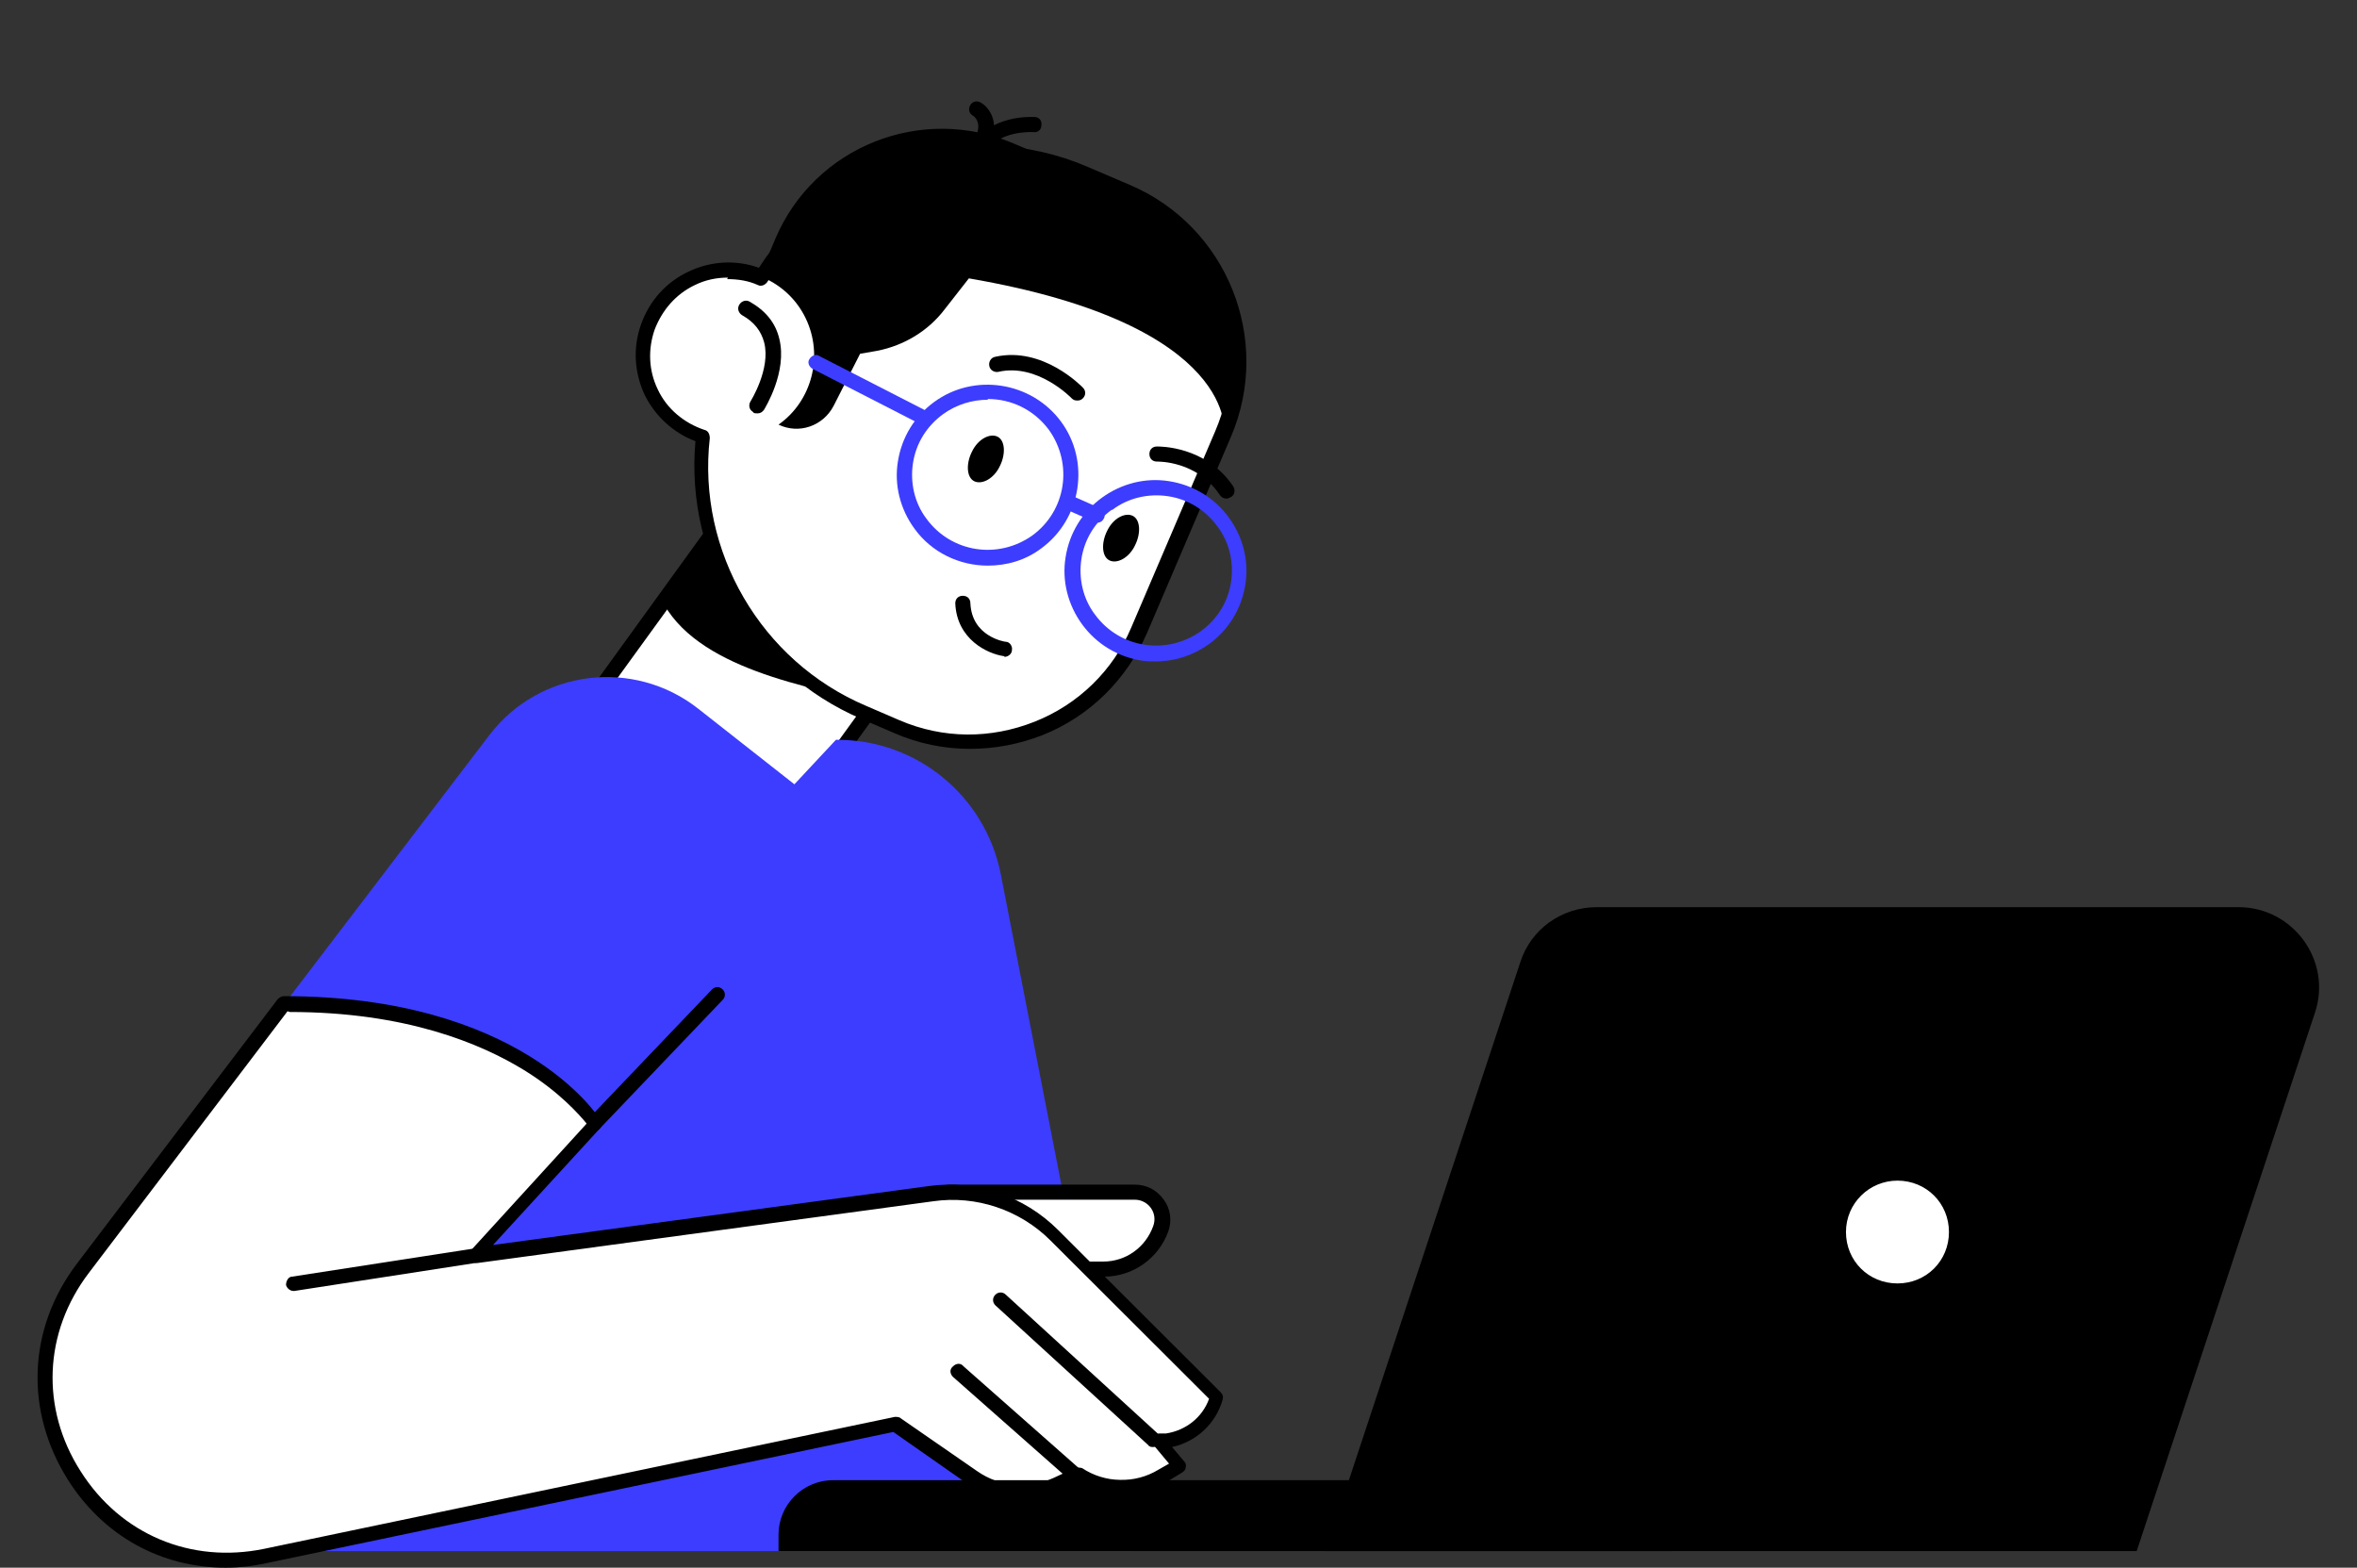 <svg xmlns="http://www.w3.org/2000/svg" width="624" height="415" viewBox="0 0 624 415" fill="none"><rect x="0" y="0" width="624" height="415" fill="#333333" stroke="none"/><path d="M158.477 183.036L208.109 218.763L255.953 152.552L206.322 116.824L158.477 183.036Z" fill="white"></path><path d="M208.109 220.592C207.709 220.592 207.309 220.592 206.909 220.193L157.315 184.465C156.915 184.066 156.515 183.667 156.515 183.068C156.515 182.469 156.515 182.07 156.915 181.671L204.71 115.604C205.31 114.805 206.509 114.606 207.509 115.205L257.104 150.933C257.904 151.531 258.104 152.729 257.504 153.727L209.709 219.794C209.309 220.193 208.909 220.592 208.309 220.592C208.309 220.592 208.109 220.592 207.909 220.592H208.109ZM161.314 182.469L207.709 215.802L253.304 152.929L206.909 119.596L161.314 182.469Z" fill="black"></path><path d="M175.113 158.318L203.31 119.197L249.905 152.729L233.107 186.461C214.109 181.87 183.912 177.08 174.913 158.318H175.113Z" fill="black"></path><path d="M298.299 50.735L287.1 45.944C255.303 32.372 219.107 44.747 201.709 73.289C195.91 70.894 189.11 70.694 183.111 73.688C171.912 79.078 167.113 92.451 172.512 103.828C175.312 109.616 180.311 113.807 186.111 115.604C182.711 145.743 199.109 175.882 228.706 188.457L237.505 192.249C262.303 202.828 291.1 191.451 301.699 166.701L323.896 114.805C334.495 90.055 323.096 61.313 298.299 50.735Z" fill="white"></path><path d="M256.704 198.237C249.905 198.237 243.105 196.84 236.706 194.046L227.907 190.253C199.11 177.878 181.312 147.939 184.112 116.801C178.312 114.606 173.513 110.215 170.713 104.626C167.913 98.638 167.513 92.051 169.713 85.864C171.913 79.676 176.312 74.686 182.312 71.892C188.111 69.098 194.91 68.698 200.91 70.894C219.308 42.152 256.304 30.575 287.901 44.148L299.099 48.938C324.897 59.916 336.895 89.856 325.897 115.604L303.699 167.499C298.3 179.874 288.501 189.654 275.902 194.644C269.703 197.04 263.303 198.237 256.904 198.237H256.704ZM192.711 73.489C189.711 73.489 186.711 74.088 183.912 75.485C178.912 77.88 175.312 82.071 173.313 87.261C171.513 92.451 171.713 98.039 174.113 103.029C176.512 108.219 181.112 112.011 186.511 113.807C187.511 114.007 187.911 115.005 187.911 116.003C184.511 145.943 201.51 175.084 229.307 186.86L238.106 190.652C249.705 195.642 262.303 195.642 273.902 191.052C285.501 186.461 294.7 177.479 299.499 166.102L321.697 114.207C326.697 102.63 326.697 90.055 322.097 78.479C317.498 66.902 308.498 57.721 297.1 52.93L285.901 48.14C255.704 35.166 220.108 46.543 203.11 74.686C202.51 75.485 201.51 75.884 200.71 75.485C198.11 74.287 195.31 73.888 192.511 73.888L192.711 73.489Z" fill="black"></path><path d="M298.299 50.735L268.303 37.961C243.905 27.581 215.708 38.759 205.309 63.11L201.11 73.09C206.309 75.086 210.709 78.878 213.308 84.267C218.108 94.247 214.908 106.223 206.109 112.41C211.509 115.005 217.908 112.81 220.708 107.42L227.707 93.648L232.306 92.85C239.306 91.453 245.705 87.66 250.104 81.872L256.504 73.689C328.496 86.064 324.097 115.005 324.097 115.005C334.696 90.255 323.297 61.513 298.499 50.934L298.299 50.735Z" fill="black"></path><path d="M306.1 175.084C304.9 175.084 303.7 175.084 302.3 174.884C295.901 173.886 290.302 170.493 286.502 165.304C282.702 160.114 281.102 153.727 282.102 147.539C283.102 141.152 286.502 135.564 291.701 131.771C296.901 127.979 303.3 126.382 309.499 127.38C315.899 128.378 321.498 131.771 325.298 136.961C329.097 142.15 330.697 148.537 329.697 154.725C328.697 161.112 325.298 166.701 320.098 170.493C315.899 173.487 311.099 175.084 305.9 175.084H306.1ZM294.301 134.965C289.902 138.158 287.102 142.749 286.302 147.939C285.502 153.128 286.702 158.517 289.902 162.709C296.501 171.691 308.9 173.487 317.899 167.1C322.298 163.906 325.098 159.316 325.898 154.126C326.698 148.937 325.498 143.548 322.298 139.356C319.098 134.965 314.499 132.17 309.3 131.372C304.1 130.574 298.701 131.771 294.501 134.965H294.301Z" fill="#3D3DFF"></path><path d="M261.504 149.735C254.105 149.735 246.706 146.342 242.106 139.955C238.307 134.765 236.707 128.378 237.707 122.191C238.707 115.803 242.106 110.215 247.306 106.422C257.905 98.638 273.103 101.033 280.902 111.612C288.702 122.191 286.302 137.36 275.703 145.144C271.503 148.338 266.504 149.735 261.504 149.735ZM261.504 105.824C257.505 105.824 253.305 107.021 249.706 109.616C245.306 112.809 242.506 117.4 241.706 122.59C240.907 127.779 242.106 133.168 245.306 137.36C251.905 146.342 264.304 148.138 273.303 141.751C282.302 135.164 284.102 122.789 277.703 113.807C273.703 108.418 267.704 105.624 261.504 105.624V105.824Z" fill="#3D3DFF"></path><path d="M245.306 112.809C244.906 112.809 244.706 112.809 244.306 112.61L215.109 97.64C214.109 97.041 213.709 95.844 214.309 95.045C214.909 94.047 216.109 93.648 216.909 94.247L246.106 109.217C247.106 109.816 247.506 111.013 246.906 111.811C246.506 112.41 245.906 112.809 245.106 112.809H245.306Z" fill="#3D3DFF"></path><path d="M290.501 138.158C290.301 138.158 289.901 138.158 289.701 138.158L282.502 134.965C281.502 134.566 281.102 133.368 281.502 132.37C281.902 131.372 283.102 130.973 284.102 131.372L291.301 134.566C292.301 134.965 292.701 136.162 292.301 137.16C291.901 137.959 291.301 138.358 290.501 138.358V138.158Z" fill="#3D3DFF"></path><path d="M257.304 119.596C255.704 122.789 255.904 126.382 257.904 127.38C259.904 128.378 263.104 126.781 264.703 123.388C266.303 120.195 266.103 116.602 264.103 115.604C262.104 114.606 258.904 116.203 257.304 119.596Z" fill="black"></path><path d="M293.1 140.553C291.5 143.747 291.7 147.34 293.7 148.338C295.699 149.336 298.899 147.739 300.499 144.346C302.099 141.152 301.899 137.56 299.899 136.562C297.899 135.564 294.7 137.16 293.1 140.553Z" fill="black"></path><path d="M265.904 173.687C265.904 173.687 265.904 173.687 265.704 173.687C261.504 173.088 253.305 169.296 252.905 159.715C252.905 158.517 253.705 157.719 254.905 157.719C256.105 157.719 256.905 158.517 256.905 159.715C257.305 168.497 265.904 169.894 266.304 169.894C267.304 169.894 268.103 171.092 267.903 172.09C267.903 173.088 266.904 173.886 265.904 173.886V173.687Z" fill="black"></path><path d="M285.101 106.023C284.501 106.023 284.101 105.823 283.701 105.424C283.701 105.424 274.702 96.043 264.303 98.438C263.303 98.638 262.104 98.039 261.904 96.841C261.704 95.844 262.304 94.646 263.503 94.446C276.102 91.652 286.301 102.231 286.701 102.63C287.501 103.428 287.501 104.626 286.701 105.424C286.301 105.823 285.901 106.023 285.301 106.023H285.101Z" fill="black"></path><path d="M324.497 131.971C323.897 131.971 323.297 131.572 322.897 130.973C316.898 121.991 306.699 122.19 306.299 122.19C305.099 122.19 304.299 121.392 304.299 120.194C304.299 118.997 305.099 118.198 306.299 118.198C306.899 118.198 319.298 117.999 326.497 128.777C327.097 129.775 326.897 130.973 325.897 131.572C325.497 131.771 325.097 131.971 324.897 131.971H324.497Z" fill="black"></path><path d="M200.31 109.416C199.91 109.416 199.51 109.416 199.31 109.017C198.31 108.418 198.11 107.221 198.71 106.223C198.71 106.223 204.109 97.64 202.309 90.654C201.509 87.66 199.71 85.265 196.51 83.469C195.51 82.87 195.11 81.672 195.71 80.674C196.31 79.676 197.51 79.277 198.51 79.876C202.709 82.271 205.309 85.465 206.309 89.656C208.509 98.438 202.509 108.019 202.309 108.418C201.909 109.017 201.31 109.416 200.71 109.416H200.31Z" fill="black"></path><path d="M259.103 41.753C258.903 41.753 258.504 41.753 258.304 41.753C257.304 41.354 256.904 40.156 257.304 39.158C261.503 30.176 273.502 30.975 273.902 30.975C275.102 30.975 275.902 31.973 275.702 33.17C275.702 34.368 274.702 35.166 273.502 34.967C273.502 34.967 263.703 34.368 260.703 40.955C260.303 41.753 259.703 42.152 258.903 42.152L259.103 41.753Z" fill="black"></path><path d="M260.504 37.761C260.304 37.761 260.104 37.761 259.904 37.761C258.904 37.362 258.304 36.164 258.704 35.166C259.704 32.172 257.904 30.775 257.504 30.575C256.504 29.977 256.304 28.779 256.904 27.781C257.504 26.783 258.704 26.584 259.704 27.182C261.504 28.18 264.303 31.573 262.704 36.563C262.504 37.362 261.704 37.961 260.904 37.961L260.504 37.761Z" fill="black"></path><path d="M75.324 265.701L129.518 194.645C142.717 177.28 167.714 174.086 184.912 187.659L210.31 207.619L221.309 195.842H221.709C242.706 195.842 260.705 210.612 264.904 231.171L299.9 410.609H54.326L75.324 265.701Z" fill="#3D3DFF"></path><path d="M286.102 335.959H291.901C298.7 335.959 304.7 331.768 307.099 325.381C308.699 320.79 305.3 315.8 300.3 315.8H251.105L286.102 335.959Z" fill="white"></path><path d="M292.102 337.955H286.302C285.102 337.955 284.302 337.157 284.302 335.959C284.302 334.762 285.102 333.963 286.302 333.963H292.102C298.101 333.963 303.3 330.171 305.3 324.582C305.9 322.985 305.7 321.189 304.7 319.792C303.7 318.395 302.101 317.596 300.501 317.596H251.306C250.106 317.596 249.306 316.798 249.306 315.6C249.306 314.403 250.106 313.604 251.306 313.604H300.501C303.5 313.604 306.3 315.001 308.1 317.596C309.9 319.991 310.3 323.185 309.3 325.979C306.7 333.165 299.901 337.955 292.302 337.955H292.102Z" fill="black"></path><path d="M75.323 265.701L22.129 335.76C-4.869 371.288 26.728 420.988 70.324 412.006L237.306 377.076L257.504 391.048C264.103 395.639 272.502 396.437 279.702 393.044L285.301 390.449C292.1 394.84 300.699 395.04 307.699 390.848L312.298 388.054L306.899 381.467H308.699C315.098 380.469 320.497 376.078 322.297 369.891L279.302 326.977C270.703 318.395 258.504 314.403 246.505 315.999L125.718 332.366L157.514 297.437C157.514 297.437 137.317 265.701 75.323 265.701Z" fill="white"></path><path d="M59.725 415C42.727 415 27.328 406.617 17.929 391.647C6.53 373.484 7.33 351.728 20.329 334.562L73.523 264.503C73.923 264.104 74.523 263.705 75.123 263.705C137.517 263.705 158.114 295.042 158.914 296.439C159.314 297.237 159.314 298.235 158.714 298.834L130.517 329.572L245.705 314.004C258.304 312.207 271.103 316.598 280.102 325.58L323.097 368.494C323.697 369.092 323.897 369.691 323.697 370.49C321.897 376.877 316.698 381.667 310.298 383.064L313.498 386.857C313.898 387.256 314.098 387.855 313.898 388.453C313.898 389.052 313.498 389.451 312.898 389.851L308.299 392.645C301.099 397.036 291.9 397.036 284.701 392.645L280.102 394.841C272.302 398.433 262.903 397.635 255.904 392.645L236.506 379.072L70.524 413.802C66.924 414.601 63.324 415 59.725 415ZM76.123 267.697L23.529 336.957C11.53 352.726 10.73 372.885 21.329 389.451C31.928 406.218 50.526 414.002 69.924 410.01L236.906 375.08C237.506 375.08 238.106 375.08 238.506 375.48L258.704 389.451C264.703 393.643 272.302 394.242 278.902 391.248L284.501 388.653C285.101 388.453 285.901 388.453 286.501 388.653C292.5 392.645 300.499 392.845 306.699 389.052L309.499 387.455L305.499 382.665C305.099 382.066 304.899 381.268 305.299 380.669C305.699 380.07 306.299 379.472 306.899 379.472H308.699C313.898 378.673 318.298 375.28 320.097 370.29L278.102 328.375C269.903 320.191 258.304 316.399 247.105 317.996L126.318 334.363C125.518 334.363 124.718 333.963 124.318 333.365C123.918 332.566 124.118 331.768 124.518 331.169L155.315 297.437C153.315 295.042 148.116 289.054 138.717 283.266C127.318 276.28 107.52 267.897 76.723 267.897L76.123 267.697Z" fill="black"></path><path d="M284.901 392.445C284.501 392.445 283.901 392.445 283.501 392.046L252.304 364.502C251.505 363.703 251.305 362.506 252.304 361.707C253.104 360.909 254.304 360.709 255.104 361.707L286.301 389.252C287.101 390.05 287.301 391.248 286.301 392.046C285.901 392.445 285.301 392.645 284.701 392.645L284.901 392.445Z" fill="black"></path><path d="M305.299 383.064C304.899 383.064 304.299 383.064 303.899 382.465L263.504 345.54C262.704 344.741 262.704 343.544 263.504 342.745C264.303 341.947 265.503 341.947 266.303 342.745L306.699 379.671C307.499 380.469 307.499 381.667 306.699 382.465C306.299 382.864 305.699 383.064 305.299 383.064Z" fill="black"></path><path d="M77.723 341.748C76.723 341.748 75.923 340.949 75.723 340.151C75.723 339.153 76.323 337.955 77.323 337.955L125.118 330.57C126.118 330.57 127.318 331.169 127.318 332.167C127.318 333.165 126.718 334.363 125.718 334.363L77.923 341.748C77.923 341.748 77.723 341.748 77.523 341.748H77.723Z" fill="black"></path><path d="M157.315 299.433C156.915 299.433 156.315 299.433 155.915 298.834C155.115 298.036 155.115 296.838 155.915 296.04L188.512 261.909C189.312 261.11 190.512 261.11 191.312 261.909C192.112 262.707 192.112 263.905 191.312 264.703L158.715 298.834C158.315 299.234 157.715 299.433 157.315 299.433Z" fill="black"></path><path d="M442.485 410.609L206.11 410.609V406.218C206.11 398.433 212.509 391.847 220.508 391.847H442.485V410.409V410.609Z" fill="black"></path><path d="M350.895 410.609H565.672L612.867 268.096C617.467 254.324 607.068 240.153 592.669 240.153H422.687C413.488 240.153 405.289 245.941 402.489 254.723L350.895 410.609Z" fill="black"></path><path d="M502.34 341.607C511.01 341.607 518.038 334.592 518.038 325.939C518.038 317.286 511.01 310.271 502.34 310.271C493.67 310.271 486.642 317.286 486.642 325.939C486.642 334.592 493.67 341.607 502.34 341.607Z" fill="white"></path><path d="M502.34 343.669C492.632 343.669 484.576 335.835 484.576 325.939C484.576 316.044 492.425 308.209 502.34 308.209C512.254 308.209 520.103 316.044 520.103 325.939C520.103 335.835 512.254 343.669 502.34 343.669ZM502.34 312.539C494.904 312.539 488.707 318.517 488.707 326.145C488.707 333.773 494.697 339.752 502.34 339.752C509.982 339.752 515.972 333.773 515.972 326.145C515.972 318.517 509.982 312.539 502.34 312.539Z" fill="black"></path></svg>